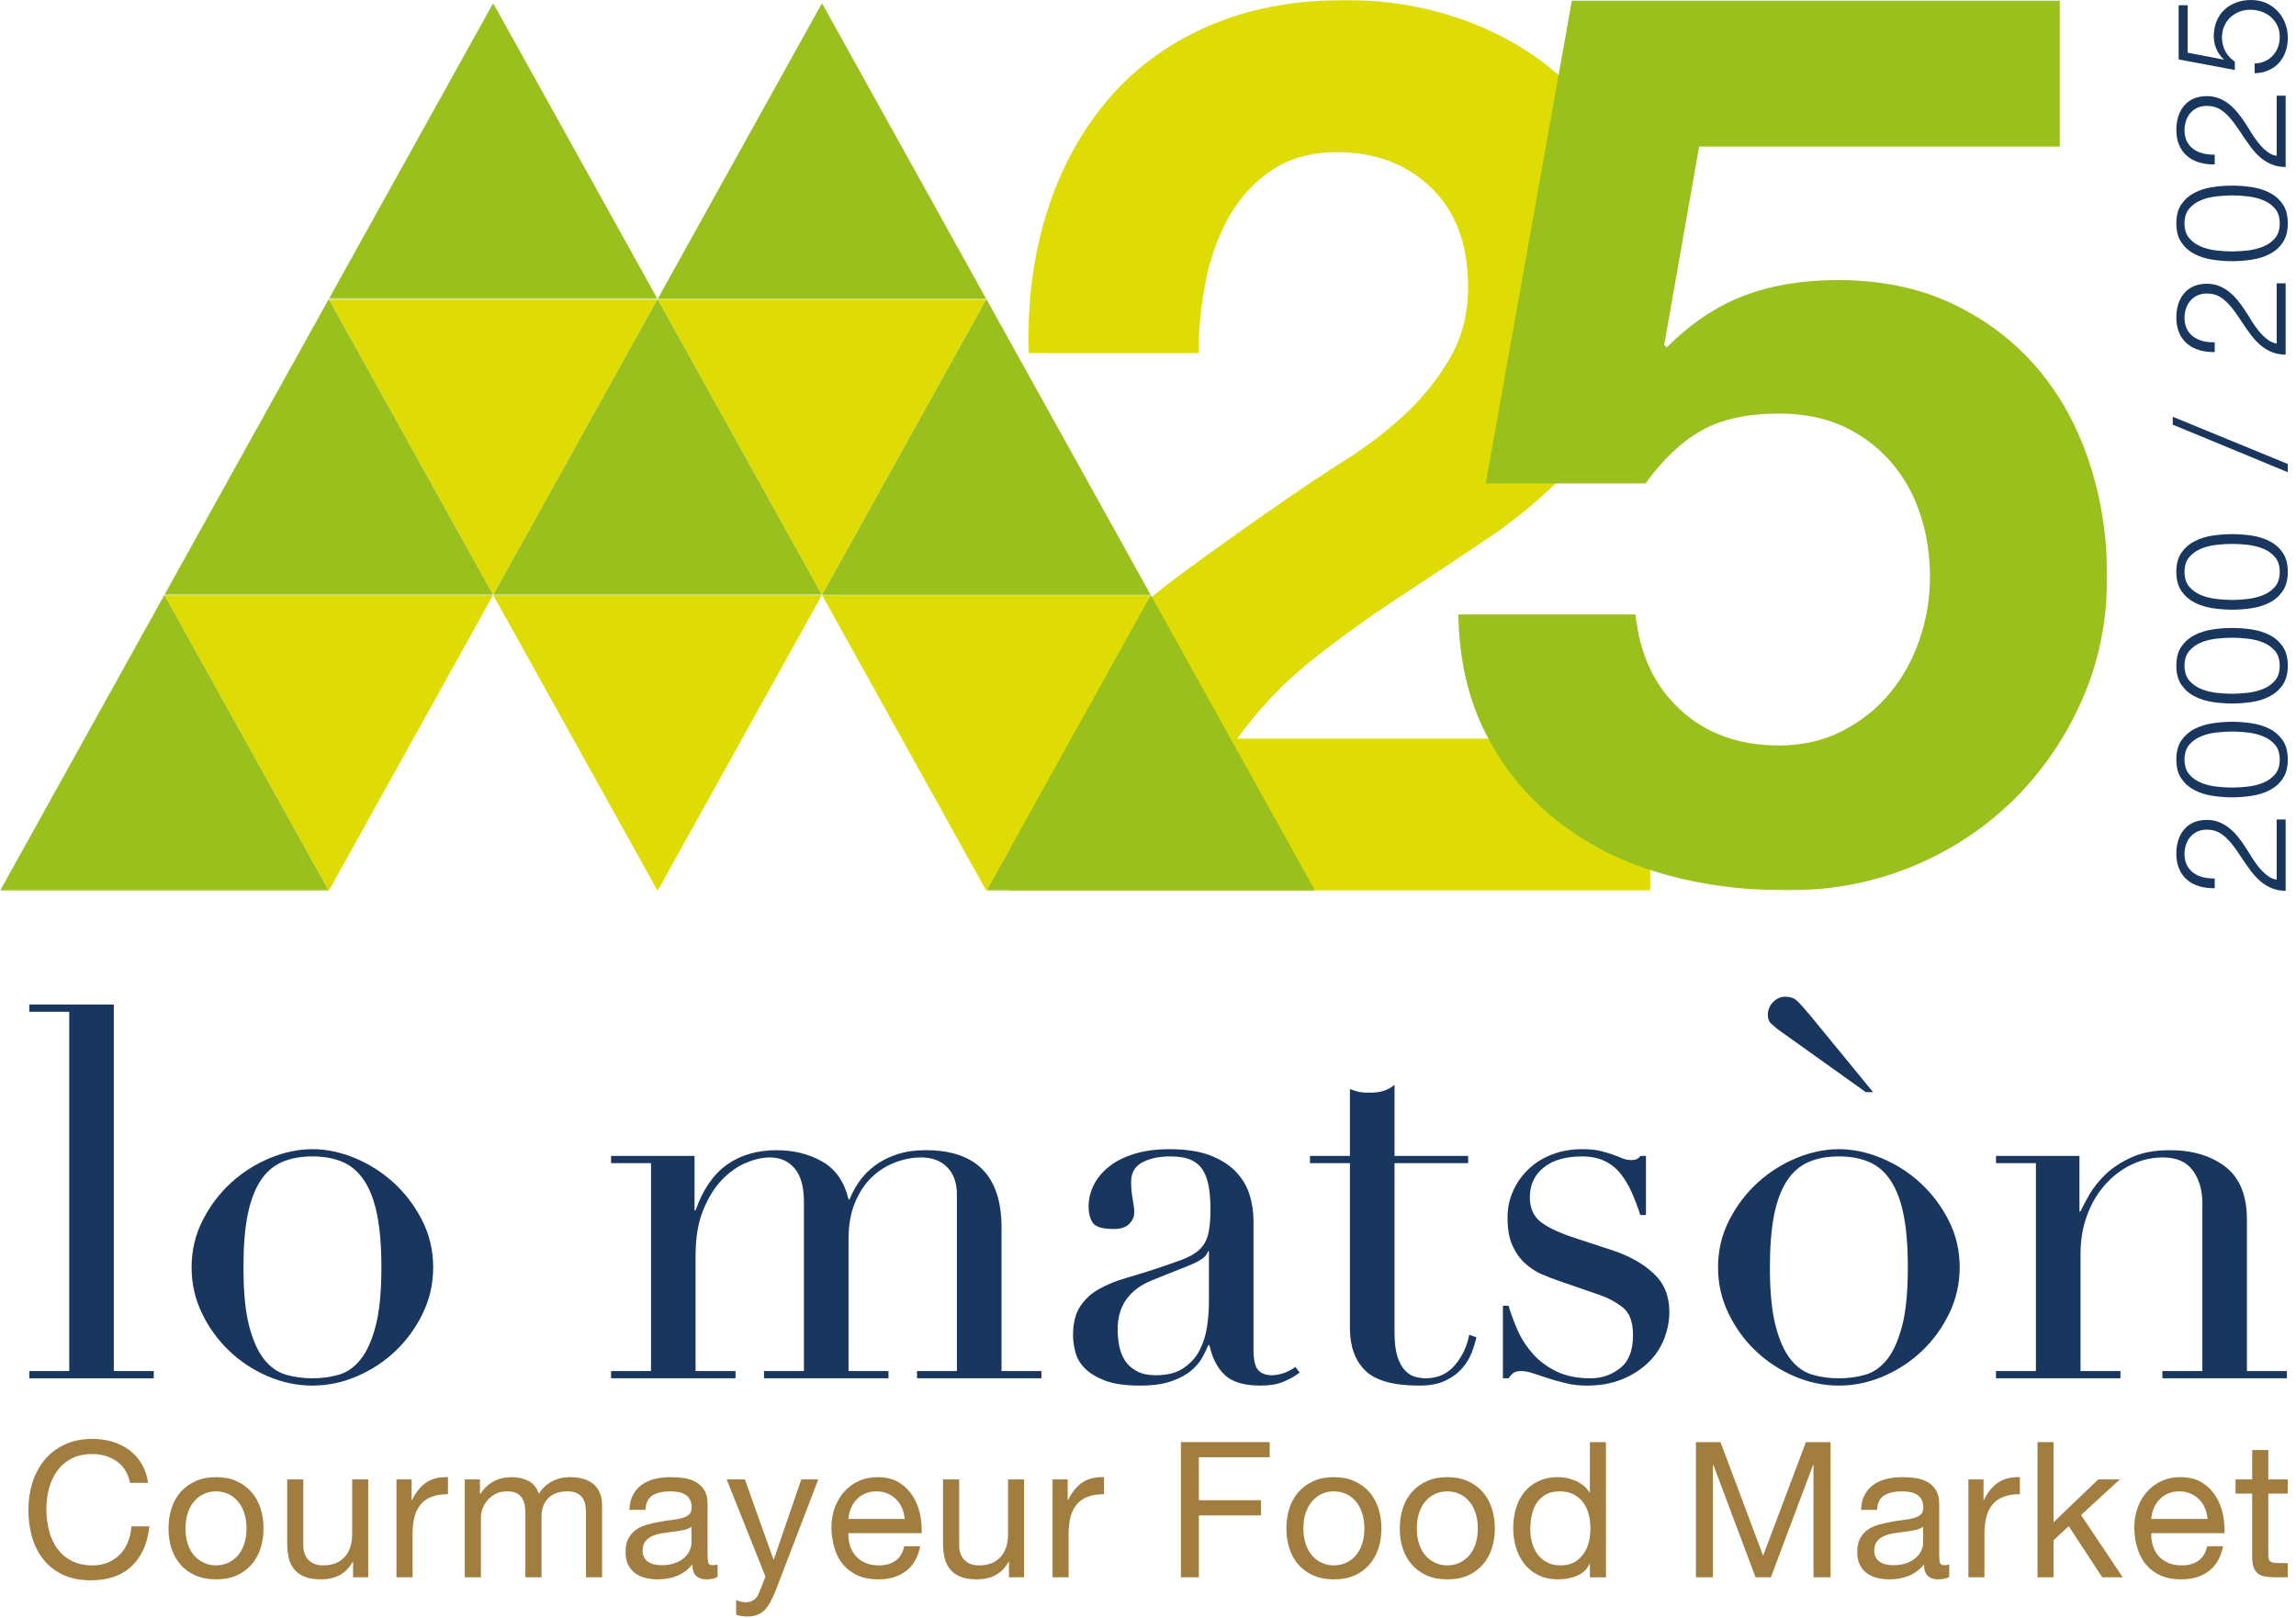 <svg xmlns="http://www.w3.org/2000/svg" width="1104" height="778" viewBox="0 0 1104 778" fill="none"><mask id="mask0_52_56" style="mask-type:luminance" maskUnits="userSpaceOnUse" x="485" y="0" width="309" height="429"><path d="M485.074 428.472V3.75509e-05H793.965V428.472H485.074Z" fill="white"></path></mask><g mask="url(#mask0_52_56)"><path d="M503.11 102.902C509.498 82.302 519.109 64.311 531.91 48.894C544.718 33.494 560.804 21.521 580.223 12.894C599.592 4.313 621.918 2.73151e-05 647.121 2.73151e-05C666.313 2.73151e-05 684.617 2.992 702.001 9.004C719.408 14.994 734.709 23.597 747.894 34.793C761.102 46.011 771.604 59.797 779.401 76.198C787.198 92.605 791.087 110.991 791.087 131.396C791.087 152.602 787.69 170.811 780.9 186.011C774.081 201.205 765.101 214.699 753.906 226.502C742.712 238.296 729.996 249 715.81 258.611C701.595 268.197 687.294 277.717 672.908 287.104C658.493 296.51 644.507 306.612 630.899 317.401C617.313 328.196 605.312 340.797 594.902 355.215H793.501V428.398H485.103C485.103 404.017 488.609 382.81 495.604 364.801C502.619 346.811 512.113 330.701 524.114 316.485C536.115 302.299 550.215 289.205 566.414 277.203C582.614 265.201 599.706 253.004 617.714 240.602C626.9 234.207 636.711 227.709 647.121 221.089C657.509 214.5 666.988 207.217 675.608 199.191C684.211 191.194 691.407 182.212 697.196 172.201C703.002 162.207 705.908 150.812 705.908 138.009C705.908 117.61 699.987 101.695 688.21 90.299C676.392 78.904 661.307 73.206 642.9 73.206C630.498 73.206 619.996 76.112 611.416 81.896C602.813 87.708 595.908 95.305 590.703 104.693C585.515 114.097 581.808 124.491 579.617 135.91C577.403 147.305 576.311 158.615 576.311 169.81H494.706C493.906 145.806 496.719 123.508 503.11 102.902Z" fill="#DFDB05"></path></g><mask id="mask1_52_56" style="mask-type:luminance" maskUnits="userSpaceOnUse" x="700" y="0" width="314" height="429"><path d="M700.725 428.472V3.75509e-05H1013.62V428.472H700.725Z" fill="white"></path></mask><g mask="url(#mask1_52_56)"><path d="M817.006 70.478L800.205 165.897L801.412 167.104C813.007 155.486 825.409 147.191 838.594 142.185C851.796 137.18 866.789 134.68 883.595 134.68C904.393 134.68 922.784 138.501 938.806 146.075C954.783 153.695 968.277 163.883 979.294 176.692C990.288 189.495 998.691 204.603 1004.48 221.988C1010.29 239.395 1013.19 257.896 1013.19 277.493C1013.19 299.078 1008.99 319.191 1000.59 337.783C992.187 356.4 980.884 372.484 966.692 386.095C952.483 399.682 935.992 410.184 917.201 417.603C898.387 424.977 878.389 428.484 857.202 428.083C836.803 428.083 817.32 425.4 798.707 419.994C780.116 414.588 763.602 406.293 749.216 395.076C734.801 383.903 723.292 370.008 714.711 353.378C706.108 336.8 701.595 317.493 701.217 295.48H786.397C788.405 314.702 795.601 329.986 808.002 341.383C820.404 352.8 836.203 358.498 855.417 358.498C866.588 358.498 876.69 356.198 885.694 351.593C894.698 346.987 902.294 340.999 908.483 333.58C914.695 326.205 919.5 317.607 922.898 307.797C926.296 298.009 927.989 287.906 927.989 277.493C927.989 266.678 926.405 256.488 923.19 246.877C919.992 237.291 915.187 228.893 908.798 221.695C902.408 214.5 894.789 208.893 886.009 204.889C877.205 200.89 866.989 198.882 855.417 198.882C840.201 198.882 827.8 201.582 818.213 206.994C808.603 212.399 799.599 220.889 791.196 232.49H714.402L755.805 0.292H990.402V70.478H817.006Z" fill="#99C01D"></path></g><path d="M1099.02 428.398C1096.43 428.351 1094.14 427.907 1092.16 427.053C1090.17 426.228 1088.4 425.109 1086.79 423.701C1085.21 422.316 1083.76 420.756 1082.43 419.033C1081.14 417.288 1079.87 415.502 1078.64 413.668C1077.43 411.813 1076.21 410.005 1074.93 408.193C1073.65 406.385 1072.32 404.754 1070.86 403.324C1069.43 401.871 1067.96 400.796 1066.44 400.086C1064.92 399.349 1063.13 398.989 1061.05 398.989C1059.35 398.989 1057.86 399.304 1056.54 399.927C1055.22 400.555 1054.1 401.402 1053.19 402.455C1052.27 403.525 1051.58 404.776 1051.11 406.184C1050.64 407.592 1050.4 409.091 1050.4 410.676C1050.4 412.821 1050.8 414.651 1051.58 416.15C1052.39 417.672 1053.46 418.902 1054.79 419.84C1056.14 420.778 1057.65 421.471 1059.4 421.893C1061.14 422.316 1062.97 422.495 1064.92 422.454V427.145C1062.24 427.192 1059.76 426.877 1057.5 426.206C1055.25 425.538 1053.3 424.508 1051.67 423.122C1050.01 421.739 1048.74 419.972 1047.83 417.871C1046.91 415.751 1046.46 413.29 1046.46 410.452C1046.46 408.175 1046.77 406.048 1047.38 404.108C1048 402.14 1048.92 400.419 1050.15 398.966C1051.36 397.489 1052.87 396.352 1054.71 395.527C1056.56 394.721 1058.68 394.298 1061.12 394.298C1063.31 394.298 1065.27 394.651 1067.06 395.391C1068.85 396.106 1070.51 397.067 1071.98 398.296C1073.48 399.502 1074.86 400.888 1076.11 402.455C1077.39 404.017 1078.57 405.67 1079.67 407.415C1080.5 408.644 1081.43 410.115 1082.43 411.791C1083.46 413.489 1084.6 415.12 1085.83 416.687C1087.09 418.249 1088.42 419.617 1089.9 420.801C1091.35 422.007 1092.96 422.74 1094.7 423.031V394.075H1099.02V428.398Z" fill="#19365E"></path><path d="M1052.7 372.422C1054.24 374.207 1056.16 375.545 1058.44 376.466C1060.72 377.382 1063.2 378.006 1065.88 378.296C1068.56 378.589 1071.02 378.743 1073.25 378.743C1075.53 378.743 1078.01 378.589 1080.67 378.296C1083.33 378.006 1085.79 377.382 1088.11 376.466C1090.41 375.545 1092.34 374.207 1093.88 372.422C1095.42 370.632 1096.18 368.241 1096.18 365.271C1096.18 362.296 1095.42 359.906 1093.88 358.12C1092.34 356.33 1090.41 354.992 1088.11 354.075C1085.79 353.132 1083.33 352.531 1080.67 352.238C1078.01 351.948 1075.53 351.794 1073.25 351.794C1071.02 351.794 1068.56 351.948 1065.88 352.238C1063.2 352.531 1060.72 353.132 1058.44 354.075C1056.16 354.992 1054.24 356.33 1052.7 358.12C1051.18 359.906 1050.4 362.296 1050.4 365.271C1050.4 368.241 1051.18 370.632 1052.7 372.422ZM1048.94 355.993C1050.6 353.646 1052.72 351.794 1055.31 350.5C1057.9 349.18 1060.78 348.285 1063.94 347.819C1067.13 347.349 1070.24 347.104 1073.25 347.104C1076.34 347.104 1079.47 347.349 1082.64 347.819C1085.81 348.285 1088.69 349.18 1091.26 350.5C1093.86 351.794 1095.96 353.646 1097.59 355.993C1099.24 358.366 1100.05 361.45 1100.05 365.271C1100.05 369.047 1099.24 372.131 1097.59 374.497C1095.96 376.888 1093.86 378.721 1091.26 380.042C1088.69 381.358 1085.81 382.249 1082.64 382.719C1079.47 383.188 1076.36 383.434 1073.35 383.434C1070.26 383.434 1067.13 383.188 1063.94 382.719C1060.78 382.249 1057.9 381.358 1055.31 380.042C1052.72 378.721 1050.6 376.888 1048.94 374.497C1047.29 372.131 1046.46 369.047 1046.46 365.271C1046.46 361.45 1047.29 358.366 1048.94 355.993Z" fill="#19365E"></path><path d="M1052.7 327.302C1054.24 329.088 1056.16 330.433 1058.44 331.347C1060.72 332.263 1063.2 332.887 1065.88 333.18C1068.56 333.47 1071.02 333.624 1073.25 333.624C1075.53 333.624 1078.01 333.47 1080.67 333.18C1083.33 332.887 1085.79 332.263 1088.11 331.347C1090.41 330.433 1092.34 329.088 1093.88 327.302C1095.42 325.513 1096.18 323.122 1096.18 320.152C1096.18 317.177 1095.42 314.787 1093.88 313.001C1092.34 311.211 1090.41 309.851 1088.11 308.934C1085.79 308.02 1083.33 307.412 1080.67 307.126C1078.01 306.811 1075.53 306.675 1073.25 306.675C1071.02 306.675 1068.56 306.811 1065.88 307.126C1063.2 307.412 1060.72 308.02 1058.44 308.934C1056.16 309.851 1054.24 311.211 1052.7 313.001C1051.18 314.787 1050.4 317.177 1050.4 320.152C1050.4 323.122 1051.18 325.513 1052.7 327.302ZM1048.94 310.88C1050.6 308.512 1052.72 306.675 1055.31 305.359C1057.9 304.061 1060.78 303.169 1063.94 302.677C1067.13 302.208 1070.24 301.985 1073.25 301.985C1076.34 301.985 1079.47 302.208 1082.64 302.677C1085.81 303.169 1088.69 304.061 1091.26 305.359C1093.86 306.675 1095.96 308.512 1097.59 310.88C1099.24 313.225 1100.05 316.331 1100.05 320.152C1100.05 323.928 1099.24 326.99 1097.59 329.381C1095.96 331.772 1093.86 333.602 1091.26 334.923C1088.69 336.239 1085.81 337.137 1082.64 337.606C1079.47 338.075 1076.36 338.321 1073.35 338.321C1070.26 338.321 1067.13 338.075 1063.94 337.606C1060.78 337.137 1057.9 336.239 1055.31 334.923C1052.72 333.602 1050.6 331.772 1048.94 329.381C1047.29 326.99 1046.46 323.928 1046.46 320.152C1046.46 316.331 1047.29 313.225 1048.94 310.88Z" fill="#19365E"></path><path d="M1052.7 282.186C1054.24 283.953 1056.16 285.314 1058.44 286.231C1060.72 287.144 1063.2 287.752 1065.88 288.061C1068.56 288.351 1071.02 288.512 1073.25 288.512C1075.53 288.512 1078.01 288.351 1080.67 288.061C1083.33 287.752 1085.79 287.144 1088.11 286.231C1090.41 285.314 1092.34 283.953 1093.88 282.186C1095.42 280.378 1096.18 278.009 1096.18 275.035C1096.18 272.043 1095.42 269.674 1093.88 267.884C1092.34 266.099 1090.41 264.732 1088.11 263.818C1085.79 262.901 1083.33 262.3 1080.67 262.01C1078.01 261.695 1075.53 261.562 1073.25 261.562C1071.02 261.562 1068.56 261.695 1065.88 262.01C1063.2 262.3 1060.72 262.901 1058.44 263.818C1056.16 264.732 1054.24 266.099 1052.7 267.884C1051.18 269.674 1050.4 272.043 1050.4 275.035C1050.4 278.009 1051.18 280.378 1052.7 282.186ZM1048.94 265.761C1050.6 263.393 1052.72 261.562 1055.31 260.242C1057.9 258.926 1060.78 258.028 1063.94 257.558C1067.13 257.089 1070.24 256.866 1073.25 256.866C1076.34 256.866 1079.47 257.089 1082.64 257.558C1085.81 258.028 1088.69 258.926 1091.26 260.242C1093.86 261.562 1095.96 263.393 1097.59 265.761C1099.24 268.108 1100.05 271.214 1100.05 275.035C1100.05 278.809 1099.24 281.871 1097.59 284.262C1095.96 286.631 1093.86 288.49 1091.26 289.806C1088.69 291.126 1085.81 292.018 1082.64 292.487C1079.47 292.956 1076.36 293.202 1073.35 293.202C1070.26 293.202 1067.13 292.956 1063.94 292.487C1060.78 292.018 1057.9 291.126 1055.31 289.806C1052.72 288.49 1050.6 286.631 1048.94 284.262C1047.29 281.871 1046.46 278.809 1046.46 275.035C1046.46 271.214 1047.29 268.108 1048.94 265.761Z" fill="#19365E"></path><path d="M1044.74 204.219V200.421L1100.05 223.125V227.078L1044.74 204.219Z" fill="#19365E"></path><path d="M1099.02 170.565C1096.43 170.525 1094.14 170.073 1092.16 169.226C1090.17 168.38 1088.4 167.259 1086.79 165.874C1085.21 164.49 1083.76 162.922 1082.43 161.183C1081.14 159.439 1079.87 157.671 1078.64 155.817C1077.43 153.987 1076.21 152.179 1074.93 150.343C1073.65 148.558 1072.32 146.928 1070.86 145.475C1069.43 144.044 1067.96 142.969 1066.44 142.231C1064.92 141.516 1063.13 141.161 1061.05 141.161C1059.35 141.161 1057.86 141.47 1056.54 142.077C1055.22 142.7 1054.1 143.552 1053.19 144.622C1052.27 145.698 1051.58 146.928 1051.11 148.358C1050.64 149.765 1050.4 151.258 1050.4 152.848C1050.4 154.994 1050.8 156.801 1051.58 158.323C1052.39 159.839 1053.46 161.069 1054.79 162.007C1056.14 162.945 1057.65 163.637 1059.4 164.067C1061.14 164.467 1062.97 164.667 1064.92 164.621V169.318C1062.24 169.358 1059.76 169.049 1057.5 168.38C1055.25 167.705 1053.3 166.681 1051.67 165.296C1050.01 163.883 1048.74 162.144 1047.83 160.045C1046.91 157.917 1046.46 155.463 1046.46 152.625C1046.46 150.343 1046.77 148.22 1047.38 146.253C1048 144.313 1048.92 142.591 1050.15 141.116C1051.36 139.662 1052.87 138.524 1054.71 137.695C1056.56 136.871 1058.68 136.465 1061.12 136.465C1063.31 136.465 1065.27 136.825 1067.06 137.54C1068.85 138.255 1070.51 139.239 1071.98 140.446C1073.48 141.676 1074.86 143.061 1076.11 144.622C1077.39 146.19 1078.57 147.843 1079.67 149.582C1080.5 150.812 1081.43 152.288 1082.43 153.964C1083.46 155.663 1084.6 157.27 1085.83 158.838C1087.09 160.4 1088.42 161.784 1089.9 162.968C1091.35 164.175 1092.96 164.913 1094.7 165.205V136.242H1099.02V170.565Z" fill="#19365E"></path><path d="M1052.7 114.589C1054.24 116.357 1056.16 117.718 1058.44 118.634C1060.72 119.549 1063.2 120.155 1065.88 120.47C1068.56 120.756 1071.02 120.916 1073.25 120.916C1075.53 120.916 1078.01 120.756 1080.67 120.47C1083.33 120.155 1085.79 119.549 1088.11 118.634C1090.41 117.718 1092.34 116.357 1093.88 114.589C1095.42 112.781 1096.18 110.413 1096.18 107.438C1096.18 104.447 1095.42 102.078 1093.88 100.288C1092.34 98.503 1090.41 97.136 1088.11 96.22C1085.79 95.305 1083.33 94.704 1080.67 94.413C1078.01 94.098 1075.53 93.966 1073.25 93.966C1071.02 93.966 1068.56 94.098 1065.88 94.413C1063.2 94.704 1060.72 95.305 1058.44 96.22C1056.16 97.136 1054.24 98.503 1052.7 100.288C1051.18 102.078 1050.4 104.447 1050.4 107.438C1050.4 110.413 1051.18 112.781 1052.7 114.589ZM1048.94 98.165C1050.6 95.797 1052.72 93.966 1055.31 92.645C1057.9 91.329 1060.78 90.454 1063.94 89.968C1067.13 89.499 1070.24 89.27 1073.25 89.27C1076.34 89.27 1079.47 89.499 1082.64 89.968C1085.81 90.454 1088.69 91.329 1091.26 92.645C1093.86 93.966 1095.96 95.797 1097.59 98.165C1099.24 100.511 1100.05 103.617 1100.05 107.438C1100.05 111.214 1099.24 114.28 1097.59 116.671C1095.96 119.057 1093.86 120.893 1091.26 122.209C1088.69 123.53 1085.81 124.423 1082.64 124.892C1079.47 125.361 1076.36 125.607 1073.35 125.607C1070.26 125.607 1067.13 125.361 1063.94 124.892C1060.78 124.423 1057.9 123.53 1055.31 122.209C1052.72 120.893 1050.6 119.057 1048.94 116.671C1047.29 114.28 1046.46 111.214 1046.46 107.438C1046.46 103.617 1047.29 100.511 1048.94 98.165Z" fill="#19365E"></path><path d="M1099.02 80.334C1096.43 80.288 1094.14 79.842 1092.16 78.996C1090.17 78.143 1088.4 77.028 1086.79 75.643C1085.21 74.253 1083.76 72.692 1082.43 70.947C1081.14 69.208 1079.87 67.417 1078.64 65.587C1077.43 63.756 1076.21 61.92 1074.93 60.112C1073.65 58.298 1072.32 56.668 1070.86 55.238C1069.43 53.808 1067.96 52.715 1066.44 52C1064.92 51.285 1063.13 50.925 1061.05 50.925C1059.35 50.925 1057.86 51.239 1056.54 51.84C1055.22 52.469 1054.1 53.316 1053.19 54.391C1052.27 55.438 1051.58 56.691 1051.11 58.098C1050.64 59.529 1050.4 61.027 1050.4 62.612C1050.4 64.734 1050.8 66.57 1051.58 68.087C1052.39 69.608 1053.46 70.815 1054.79 71.776C1056.14 72.714 1057.65 73.407 1059.4 73.807C1061.14 74.236 1062.97 74.413 1064.92 74.368V79.058C1062.24 79.127 1059.76 78.79 1057.5 78.143C1055.25 77.474 1053.3 76.421 1051.67 75.037C1050.01 73.653 1048.74 71.908 1047.83 69.785C1046.91 67.686 1046.46 65.203 1046.46 62.389C1046.46 60.112 1046.77 57.99 1047.38 56.022C1048 54.054 1048.92 52.355 1050.15 50.885C1051.36 49.432 1052.87 48.27 1054.71 47.464C1056.56 46.634 1058.68 46.234 1061.12 46.234C1063.31 46.234 1065.27 46.594 1067.06 47.309C1068.85 48.024 1070.51 49.003 1071.98 50.21C1073.48 51.44 1074.86 52.824 1076.11 54.391C1077.39 55.953 1078.57 57.583 1079.67 59.328C1080.5 60.581 1081.43 62.034 1082.43 63.733C1083.46 65.409 1084.6 67.04 1085.83 68.601C1087.09 70.169 1088.42 71.553 1089.9 72.737C1091.35 73.921 1092.96 74.682 1094.7 74.968V46.011H1099.02V80.334Z" fill="#19365E"></path><path d="M1089.03 29.45C1090.53 28.78 1091.8 27.865 1092.87 26.727C1093.94 25.588 1094.75 24.244 1095.33 22.705C1095.91 21.16 1096.18 19.507 1096.18 17.722C1096.18 15.686 1095.8 13.878 1095.04 12.288C1094.26 10.703 1093.21 9.342 1091.91 8.18C1090.59 7.036 1089.08 6.167 1087.35 5.589C1085.66 4.983 1083.85 4.691 1081.97 4.691C1080.03 4.691 1078.24 5.028 1076.61 5.698C1074.98 6.367 1073.55 7.282 1072.32 8.449C1071.11 9.611 1070.15 11.018 1069.46 12.648C1068.76 14.302 1068.4 16.086 1068.4 18.008C1068.4 20.4 1068.96 22.613 1070.02 24.65C1071.09 26.681 1072.61 28.334 1074.59 29.633V33.654L1047.58 28.58V2.523H1051.89V25.319L1069.16 28.672L1069.3 28.511C1067.78 27.218 1066.57 25.588 1065.74 23.597C1064.9 21.607 1064.47 19.576 1064.47 17.499C1064.47 14.816 1064.92 12.402 1065.81 10.234C1066.7 8.066 1067.93 6.235 1069.55 4.714C1071.13 3.215 1073.03 2.054 1075.22 1.23C1077.43 0.4 1079.84 3.80535e-06 1082.48 3.80535e-06C1085.03 3.80535e-06 1087.35 0.469 1089.52 1.407C1091.69 2.345 1093.54 3.644 1095.1 5.297C1096.67 6.928 1097.88 8.85 1098.75 11.064C1099.62 13.249 1100.05 15.617 1100.05 18.077C1100.05 20.514 1099.71 22.768 1098.97 24.827C1098.26 26.881 1097.2 28.672 1095.87 30.188C1094.48 31.709 1092.81 32.893 1090.81 33.786C1088.85 34.701 1086.62 35.17 1084.11 35.216V30.525C1085.92 30.479 1087.55 30.125 1089.03 29.45Z" fill="#19365E"></path><mask id="mask2_52_56" style="mask-type:luminance" maskUnits="userSpaceOnUse" x="158" y="1" width="159" height="143"><path d="M158.09 143.821H316.178V1.522H158.09V143.821Z" fill="white"></path></mask><g mask="url(#mask2_52_56)"><path d="M158.09 143.821H316.173L237.143 1.522L158.09 143.821Z" fill="#99C01D"></path></g><mask id="mask3_52_56" style="mask-type:luminance" maskUnits="userSpaceOnUse" x="315" y="1" width="160" height="144"><path d="M315.755 144.159V1.144H474.777V144.159H315.755Z" fill="white"></path></mask><g mask="url(#mask3_52_56)"><path d="M316.196 143.821H474.263L395.233 1.522L316.196 143.821Z" fill="#99C01D"></path></g><mask id="mask4_52_56" style="mask-type:luminance" maskUnits="userSpaceOnUse" x="315" y="143" width="160" height="144"><path d="M315.755 286.602V143.587H474.777V286.602H315.755Z" fill="white"></path></mask><g mask="url(#mask4_52_56)"><path d="M474.263 143.821H316.196L395.233 286.099L474.263 143.821Z" fill="#DFDB05"></path></g><mask id="mask5_52_56" style="mask-type:luminance" maskUnits="userSpaceOnUse" x="78" y="286" width="160" height="143"><path d="M78.939 428.472V286.029H237.389V428.472H78.939Z" fill="white"></path></mask><g mask="url(#mask5_52_56)"><path d="M158.09 428.398L237.143 286.121H79.053L158.09 428.398Z" fill="#DFDB05"></path></g><mask id="mask6_52_56" style="mask-type:luminance" maskUnits="userSpaceOnUse" x="394" y="143" width="160" height="144"><path d="M394.694 286.602V143.587H553.716V286.602H394.694Z" fill="white"></path></mask><g mask="url(#mask6_52_56)"><path d="M474.286 286.121H553.316L474.286 143.821L395.233 286.121H474.286Z" fill="#99C01D"></path></g><mask id="mask7_52_56" style="mask-type:luminance" maskUnits="userSpaceOnUse" x="474" y="286" width="159" height="143"><path d="M474.205 428.472V286.029H632.655V428.472H474.205Z" fill="white"></path></mask><g mask="url(#mask7_52_56)"><path d="M474.286 428.398H632.375L553.316 286.121L474.286 428.398Z" fill="#99C01D"></path></g><mask id="mask8_52_56" style="mask-type:luminance" maskUnits="userSpaceOnUse" x="394" y="286" width="160" height="143"><path d="M394.694 428.472V286.029H553.716V428.472H394.694Z" fill="white"></path></mask><g mask="url(#mask8_52_56)"><path d="M395.255 286.121H395.233L474.263 428.398H474.286L553.338 286.121H395.255Z" fill="#DFDB05"></path></g><mask id="mask9_52_56" style="mask-type:luminance" maskUnits="userSpaceOnUse" x="0" y="286" width="159" height="143"><path d="M0 428.472V286.029H158.45V428.472H0Z" fill="white"></path></mask><g mask="url(#mask9_52_56)"><path d="M79.03 286.121L0 428.398H158.09L79.03 286.121Z" fill="#99C01D"></path></g><mask id="mask10_52_56" style="mask-type:luminance" maskUnits="userSpaceOnUse" x="158" y="143" width="159" height="144"><path d="M158.112 286.099H316.178V143.821H158.112V286.099Z" fill="white"></path></mask><g mask="url(#mask10_52_56)"><path d="M237.143 286.121L316.173 143.822H158.112L237.143 286.121Z" fill="#DFDB05"></path></g><mask id="mask11_52_56" style="mask-type:luminance" maskUnits="userSpaceOnUse" x="237" y="143" width="159" height="144"><path d="M237.143 286.099H395.233V143.821H237.143V286.099Z" fill="white"></path></mask><g mask="url(#mask11_52_56)"><path d="M237.143 286.121H395.233L316.173 143.822L237.143 286.121Z" fill="#99C01D"></path></g><mask id="mask12_52_56" style="mask-type:luminance" maskUnits="userSpaceOnUse" x="236" y="286" width="160" height="143"><path d="M236.817 428.472V286.029H395.266V428.472H236.817Z" fill="white"></path></mask><g mask="url(#mask12_52_56)"><path d="M395.233 286.121H237.12L316.196 428.398L395.233 286.121Z" fill="#DFDB05"></path></g><mask id="mask13_52_56" style="mask-type:luminance" maskUnits="userSpaceOnUse" x="79" y="143" width="159" height="144"><path d="M79.053 286.099H237.143V143.821H79.053V286.099Z" fill="white"></path></mask><g mask="url(#mask13_52_56)"><path d="M79.03 286.121H237.142L158.09 143.822L79.03 286.121Z" fill="#99C01D"></path></g><path d="M14.099 659.342H33.291V486.565H14.099V483.074H54.72V659.342H73.941V662.826H14.099V659.342Z" fill="#19365E"></path><path d="M117.063 609.489C117.063 621.285 117.979 630.673 119.787 637.644C121.624 644.641 124.037 650.002 127.029 653.732C130.021 657.49 133.508 659.944 137.509 661.105C141.484 662.272 145.734 662.826 150.225 662.826C154.692 662.826 158.937 662.272 162.934 661.105C166.916 659.944 170.4 657.49 173.391 653.732C176.388 650.002 178.801 644.641 180.633 637.644C182.463 630.673 183.384 621.285 183.384 609.489C183.384 599.5 182.709 591.164 181.371 584.416C180.055 577.688 178.019 572.213 175.273 567.97C172.523 563.724 169.084 560.709 164.925 558.872C160.767 557.042 155.853 556.126 150.225 556.126C144.567 556.126 139.654 557.042 135.5 558.872C131.341 560.709 127.898 563.724 125.152 567.97C122.424 572.213 120.37 577.688 119.05 584.416C117.711 591.164 117.063 599.5 117.063 609.489ZM92.124 609.489C92.124 601.33 93.914 593.779 97.49 586.782C101.065 579.811 105.622 573.782 111.189 568.707C116.773 563.655 123.007 559.701 129.889 556.865C136.794 554.05 143.566 552.638 150.225 552.638C156.859 552.638 163.627 554.05 170.531 556.865C177.44 559.701 183.648 563.655 189.236 568.707C194.802 573.782 199.361 579.811 202.936 586.782C206.511 593.779 208.296 601.33 208.296 609.489C208.296 617.285 206.642 624.659 203.313 631.541C199.984 638.447 195.624 644.483 190.219 649.624C184.832 654.784 178.643 658.851 171.651 661.843C164.68 664.842 157.529 666.335 150.225 666.335C142.891 666.335 135.741 664.842 128.774 661.843C121.8 658.851 115.588 654.784 110.206 649.624C104.794 644.483 100.441 638.447 97.112 631.541C93.782 624.659 92.124 617.285 92.124 609.489Z" fill="#19365E"></path><path d="M293.831 659.342H313.027V559.364H293.831V555.88H333.962V582.048H334.455C337.961 572.081 342.966 564.776 349.534 560.104C356.105 555.458 364.04 553.129 373.357 553.129C381.669 553.129 389.019 554.966 395.409 558.604C401.822 562.271 406.021 568.352 408.012 576.818H408.503C409.665 573.826 411.254 570.922 413.24 568.106C415.229 565.263 417.73 562.718 420.728 560.486C423.717 558.249 427.248 556.459 431.315 555.121C435.382 553.804 440.009 553.129 445.146 553.129C469.412 553.129 481.572 565.509 481.572 590.295V659.342H500.764V662.826H440.925V659.342H460.121V574.582C460.121 568.93 458.578 564.531 455.494 561.355C452.435 558.204 448.23 556.62 442.916 556.62C438.758 556.62 434.604 557.42 430.446 558.986C426.287 560.573 422.558 562.94 419.229 566.092C415.899 569.268 413.193 573.335 411.118 578.318C409.039 583.299 408.012 589.129 408.012 595.77V659.342H427.208V662.826H367.369V659.342H386.561V578.072C386.561 570.76 385.061 565.355 382.07 561.871C379.095 558.359 375.096 556.62 370.115 556.62C366.632 556.62 362.786 557.489 358.65 559.232C354.498 560.973 350.631 563.724 347.056 567.475C343.481 571.212 340.484 576.081 338.076 582.048C335.662 588.036 334.455 595.363 334.455 603.991V659.342H353.67V662.826H293.831V659.342Z" fill="#19365E"></path><path d="M581.293 601.754H580.778C580.447 603.922 577.718 606.067 572.558 608.235L553.852 615.723C548.539 617.868 544.472 620.907 541.634 624.82C538.814 628.726 537.407 633.577 537.407 639.407C537.407 641.89 537.655 644.483 538.146 647.142C538.66 649.8 539.552 652.169 540.897 654.245C542.236 656.324 544.09 658.022 546.503 659.342C548.916 660.681 552.022 661.351 555.868 661.351C561.34 661.351 565.787 660.19 569.183 657.845C572.604 655.521 575.173 652.616 576.911 649.132C578.679 645.642 579.84 641.868 580.424 637.776C581.001 633.71 581.293 630.024 581.293 626.697V601.754ZM624.91 660.104C622.765 661.758 620.173 663.211 617.182 664.458C614.207 665.711 610.541 666.335 606.21 666.335C598.231 666.335 592.465 664.618 588.89 661.219C585.314 657.821 582.861 653.039 581.539 646.873H581.024C580.378 648.37 579.463 650.248 578.301 652.485C577.117 654.739 575.35 656.907 572.936 658.983C570.521 661.065 567.331 662.804 563.327 664.212C559.352 665.62 554.277 666.335 548.132 666.335C541.143 666.335 535.577 665.532 531.419 663.966C527.267 662.382 524.022 660.435 521.701 658.091C519.377 655.767 517.833 653.155 517.078 650.248C516.34 647.343 515.956 644.641 515.956 642.136C515.956 636.324 517.118 631.678 519.446 628.172C521.768 624.681 524.807 621.913 528.559 619.837C532.294 617.754 536.446 616.056 541.029 614.717C545.587 613.379 550.192 611.971 554.86 610.471C560.334 608.659 564.87 607.075 568.446 605.736C572.021 604.414 574.812 602.785 576.803 600.885C578.793 598.963 580.155 596.548 580.916 593.643C581.654 590.742 582.031 586.782 582.031 581.802C582.031 577.824 581.785 574.249 581.293 571.075C580.778 567.923 579.863 565.223 578.547 562.987C577.203 560.731 575.304 559.033 572.804 557.871C570.322 556.705 566.993 556.126 562.839 556.126C557.343 556.126 552.829 557.087 549.254 558.986C545.679 560.911 543.889 564.016 543.889 568.352C543.889 571.167 544.135 573.958 544.626 576.687C545.143 579.433 545.388 581.469 545.388 582.807C545.388 585.131 544.557 587.075 542.881 588.66C541.23 590.251 538.814 591.028 535.668 591.028C530.172 591.028 526.773 590.027 525.43 588.036C524.114 586.045 523.444 583.478 523.444 580.302C523.444 576.664 524.268 573.174 525.944 569.844C527.598 566.515 530.058 563.569 533.296 560.995C536.538 558.403 540.604 556.372 545.52 554.875C550.415 553.375 556.022 552.638 562.348 552.638C569.989 552.638 576.38 553.598 581.539 555.498C586.676 557.42 590.834 559.994 594.009 563.232C597.161 566.47 599.392 570.137 600.736 574.204C602.052 578.271 602.721 582.561 602.721 587.053V649.132C602.721 653.955 603.482 657.197 604.981 658.851C606.474 660.504 608.619 661.351 611.462 661.351C613.269 661.351 615.191 661.021 617.182 660.35C619.19 659.675 621.089 658.674 622.919 657.354L624.91 660.104Z" fill="#19365E"></path><path d="M629.892 555.88H649.089V523.727C650.428 524.218 651.68 524.64 652.841 524.955C654.003 525.286 655.993 525.465 658.808 525.465C661.307 525.465 663.475 525.179 665.312 524.571C667.119 524.017 668.864 523.056 670.54 521.711V555.88H705.931V559.364H670.54V640.907C670.54 645.557 670.986 649.331 671.901 652.239C672.816 655.139 674.023 657.399 675.522 658.96C677.015 660.551 678.628 661.597 680.39 662.089C682.135 662.58 683.834 662.826 685.487 662.826C691.316 662.826 696.012 660.728 699.587 656.482C703.162 652.239 705.439 647.388 706.446 641.89L709.929 643.144C709.42 645.311 708.682 647.725 707.698 650.379C706.691 653.039 705.147 655.568 703.071 657.981C700.994 660.39 698.289 662.382 694.959 663.966C691.63 665.532 687.5 666.335 682.489 666.335C670.048 666.335 661.353 663.926 656.462 659.096C651.543 654.27 649.089 647.479 649.089 638.652V559.364H629.892V555.88Z" fill="#19365E"></path><path d="M722.645 627.926H725.374C726.558 631.924 728.028 635.946 729.864 640.035C731.695 644.104 734.154 647.834 737.237 651.255C740.298 654.652 744.073 657.445 748.563 659.591C753.054 661.758 758.465 662.826 764.786 662.826C770.106 662.826 774.842 661.219 778.978 657.981C783.131 654.739 785.213 649.463 785.213 642.136C785.213 635.832 783.6 631.388 780.362 628.818C777.119 626.228 773.32 624.19 769.013 622.697L749.57 615.971C747.07 615.14 744.365 614.094 741.459 612.84C738.553 611.612 735.853 609.844 733.371 607.611C730.871 605.352 728.834 602.492 727.25 599.008C725.66 595.525 724.882 591.028 724.882 585.531C724.882 580.886 725.797 576.573 727.627 572.573C729.458 568.597 731.941 565.109 735.115 562.117C738.261 559.118 742.042 556.796 746.464 555.121C750.846 553.467 755.628 552.638 760.788 552.638C764.431 552.638 767.4 552.929 769.637 553.511C771.873 554.09 773.835 554.673 775.488 555.252C777.142 555.836 778.663 556.419 779.979 556.998C781.323 557.581 782.885 557.871 784.721 557.871C786.551 557.871 787.867 557.197 788.719 555.88H791.442V584.307H788.719C787.558 580.64 786.214 577.109 784.721 573.69C783.222 570.291 781.432 567.255 779.355 564.593C777.279 561.934 774.71 559.858 771.627 558.359C768.538 556.865 764.946 556.126 760.788 556.126C752.808 556.126 746.619 557.912 742.22 561.487C737.792 565.063 735.607 569.822 735.607 575.811C735.607 581.153 737.483 585.176 741.213 587.922C744.943 590.651 750.485 593.196 757.796 595.525L776.003 601.508C783.8 604.168 790.218 607.812 795.2 612.48C800.183 617.131 802.682 623.276 802.682 630.918C802.682 635.407 801.79 639.814 800.068 644.15C798.306 648.458 795.732 652.239 792.317 655.476C788.919 658.714 784.761 661.351 779.87 663.342C774.956 665.334 769.345 666.335 763.024 666.335C759.38 666.335 756.005 665.957 752.945 665.195C749.862 664.458 747.025 663.68 744.456 662.826C741.882 662.004 739.514 661.219 737.346 660.482C735.178 659.72 733.193 659.342 731.357 659.342C729.527 659.342 728.211 659.72 727.381 660.482C726.558 661.219 725.883 662.004 725.374 662.826H722.645V627.926Z" fill="#19365E"></path><path d="M851.035 609.489C851.035 621.285 851.956 630.673 853.787 637.644C855.617 644.641 858.008 650.002 861.006 653.732C863.997 657.49 867.504 659.944 871.485 661.105C875.461 662.272 879.705 662.826 884.195 662.826C888.686 662.826 892.936 662.272 896.911 661.105C900.91 659.944 904.393 657.49 907.391 653.732C910.382 650.002 912.773 644.641 914.61 637.644C916.44 630.673 917.355 621.285 917.355 609.489C917.355 599.5 916.686 591.164 915.365 584.416C914.026 577.688 911.995 572.213 909.244 567.97C906.521 563.724 903.055 560.709 898.902 558.872C894.743 557.042 889.847 556.126 884.195 556.126C878.544 556.126 873.647 557.042 869.494 558.872C865.336 560.709 861.875 563.724 859.146 567.97C856.401 572.213 854.364 577.688 853.026 584.416C851.71 591.164 851.035 599.5 851.035 609.489ZM854.525 494.786C853.695 494.116 852.734 493.287 851.664 492.308C850.566 491.3 850.034 489.895 850.034 488.058C850.034 485.736 850.858 483.683 852.534 481.937C854.187 480.192 856.178 479.323 858.523 479.323C860.845 479.323 862.722 479.991 864.129 481.336C865.536 482.652 867.91 485.311 871.239 489.312L900.641 525.219H897.157L854.525 494.786ZM826.101 609.489C826.101 601.33 827.886 593.779 831.461 586.782C835.036 579.811 839.595 573.782 845.183 568.707C850.749 563.655 856.979 559.701 863.883 556.865C870.77 554.05 877.537 552.638 884.195 552.638C890.831 552.638 897.626 554.05 904.508 556.865C911.412 559.701 917.647 563.655 923.213 568.707C928.773 573.782 933.355 579.811 936.93 586.782C940.505 593.779 942.29 601.33 942.29 609.489C942.29 617.285 940.619 624.659 937.307 631.541C933.978 638.447 929.625 644.483 924.214 649.624C918.808 654.784 912.619 658.851 905.646 661.843C898.656 664.842 891.506 666.335 884.195 666.335C876.891 666.335 869.74 664.842 862.744 661.843C855.772 658.851 849.582 654.784 844.177 649.624C838.771 644.483 834.412 638.447 831.083 631.541C827.754 624.659 826.101 617.285 826.101 609.489Z" fill="#19365E"></path><path d="M959.742 659.342H978.939V559.364H959.742V555.88H999.875V582.561H1000.39C1001.37 580.394 1002.82 577.648 1004.74 574.318C1006.64 571.006 1009.26 567.768 1012.59 564.593C1015.92 561.447 1020.07 558.741 1025.06 556.504C1030.06 554.251 1036.12 553.129 1043.27 553.129C1054.24 553.129 1063.15 555.789 1070.06 561.109C1076.96 566.43 1080.4 574.919 1080.4 586.537V659.342H1099.6V662.826H1039.76V659.342H1058.98V578.81C1058.98 572.327 1057.43 567.009 1054.35 562.854C1051.29 558.696 1046.51 556.62 1040 556.62C1034.71 556.62 1029.64 557.78 1024.81 560.104C1019.98 562.448 1015.76 565.692 1012.1 569.844C1008.43 574.003 1005.57 578.894 1003.5 584.553C1001.41 590.204 1000.39 596.349 1000.39 603.008V659.342H1019.58V662.826H959.742V659.342Z" fill="#19365E"></path><path d="M56.109 702.716C52.798 700.417 48.868 699.25 44.332 699.25C40.441 699.25 37.112 699.988 34.366 701.44C31.593 702.895 29.316 704.839 27.526 707.322C25.741 709.775 24.425 712.569 23.573 715.719C22.727 718.895 22.298 722.155 22.298 725.554C22.298 729.261 22.727 732.774 23.573 736.079C24.425 739.386 25.741 742.269 27.526 744.729C29.316 747.183 31.615 749.151 34.413 750.604C37.204 752.056 40.533 752.796 44.423 752.796C47.261 752.796 49.806 752.327 52.02 751.366C54.228 750.427 56.15 749.129 57.763 747.453C59.37 745.799 60.623 743.808 61.537 741.487C62.453 739.185 62.992 736.702 63.168 734.021H71.818C70.964 742.224 68.151 748.59 63.344 753.149C58.563 757.71 51.996 759.969 43.686 759.969C38.656 759.969 34.252 759.115 30.478 757.395C26.724 755.656 23.596 753.265 21.113 750.244C18.613 747.207 16.761 743.632 15.507 739.5C14.278 735.364 13.655 730.937 13.655 726.2C13.655 721.462 14.323 717.017 15.639 712.859C16.984 708.707 18.946 705.085 21.52 701.979C24.11 698.895 27.303 696.435 31.168 694.652C35.014 692.859 39.44 691.968 44.423 691.968C47.815 691.968 51.035 692.415 54.074 693.328C57.088 694.245 59.816 695.59 62.163 697.328C64.529 699.096 66.52 701.286 68.082 703.948C69.673 706.584 70.696 709.621 71.187 713.083H62.545C61.561 708.483 59.416 705.016 56.109 702.716Z" fill="#A27D40"></path><path d="M90.339 742.624C91.101 744.861 92.147 746.713 93.492 748.19C94.83 749.665 96.397 750.805 98.182 751.612C99.972 752.389 101.871 752.796 103.88 752.796C105.868 752.796 107.768 752.389 109.553 751.612C111.343 750.805 112.905 749.665 114.25 748.19C115.588 746.713 116.618 744.861 117.378 742.624C118.156 740.416 118.518 737.887 118.518 735.026C118.518 732.188 118.156 729.643 117.378 727.431C116.618 725.216 115.588 723.339 114.25 721.847C112.905 720.303 111.343 719.163 109.553 718.356C107.768 717.579 105.868 717.196 103.88 717.196C101.871 717.196 99.972 717.579 98.182 718.356C96.397 719.163 94.83 720.303 93.492 721.847C92.147 723.339 91.101 725.216 90.339 727.431C89.58 729.643 89.201 732.188 89.201 735.026C89.201 737.887 89.58 740.416 90.339 742.624ZM82.474 725.33C83.434 722.338 84.887 719.719 86.833 717.512C88.777 715.297 91.186 713.552 94.028 712.282C96.888 710.984 100.173 710.361 103.88 710.361C107.631 710.361 110.921 710.984 113.758 712.282C116.572 713.552 118.94 715.297 120.884 717.512C122.83 719.719 124.283 722.338 125.261 725.33C126.244 728.345 126.714 731.565 126.714 735.026C126.714 738.494 126.244 741.708 125.261 744.684C124.283 747.652 122.83 750.244 120.884 752.458C118.94 754.671 116.572 756.416 113.758 757.663C110.921 758.894 107.631 759.522 103.88 759.522C100.173 759.522 96.888 758.894 94.028 757.663C91.186 756.416 88.777 754.671 86.833 752.458C84.887 750.244 83.434 747.652 82.474 744.684C81.491 741.708 81.022 738.494 81.022 735.026C81.022 731.565 81.491 728.345 82.474 725.33Z" fill="#A27D40"></path><path d="M169.776 758.516V751.051H169.593C167.962 753.98 165.864 756.101 163.319 757.486C160.767 758.847 157.752 759.522 154.314 759.522C151.208 759.522 148.634 759.115 146.558 758.293C144.504 757.486 142.828 756.302 141.553 754.78C140.277 753.265 139.385 751.473 138.869 749.375C138.36 747.274 138.092 744.952 138.092 742.4V711.451H145.843V743.321C145.843 746.222 146.694 748.528 148.388 750.244C150.086 751.942 152.414 752.796 155.384 752.796C157.752 752.796 159.811 752.412 161.551 751.696C163.272 750.959 164.724 749.936 165.864 748.59C167.023 747.274 167.877 745.69 168.453 743.9C169.039 742.114 169.33 740.17 169.33 738.048V711.451H177.058V758.516H169.776Z" fill="#A27D40"></path><path d="M197.908 711.451V721.377H198.107C199.984 717.556 202.283 714.736 205.011 712.906C207.735 711.076 211.201 710.245 215.4 710.361V718.557C212.293 718.557 209.657 718.986 207.471 719.833C205.282 720.68 203.536 721.932 202.198 723.563C200.853 725.199 199.892 727.183 199.291 729.529C198.663 731.858 198.377 734.557 198.377 737.578V758.517H190.644V711.451H197.908Z" fill="#A27D40"></path><path d="M230.777 711.451V718.381H230.976C234.484 713.042 239.556 710.361 246.17 710.361C249.075 710.361 251.734 710.96 254.08 712.166C256.448 713.397 258.124 715.451 259.108 718.381C260.669 715.811 262.752 713.845 265.344 712.459C267.911 711.051 270.749 710.361 273.833 710.361C276.201 710.361 278.346 710.606 280.268 711.138C282.167 711.653 283.821 712.459 285.181 713.552C286.549 714.627 287.595 716.057 288.357 717.779C289.116 719.518 289.494 721.601 289.494 724.01V758.517H281.765V727.652C281.765 726.2 281.629 724.839 281.405 723.563C281.16 722.294 280.69 721.172 280.044 720.234C279.374 719.295 278.438 718.557 277.253 718.003C276.069 717.465 274.548 717.197 272.649 717.197C268.827 717.197 265.835 718.289 263.643 720.457C261.454 722.647 260.383 725.554 260.383 729.199V758.517H252.628V727.652C252.628 726.137 252.496 724.747 252.227 723.478C251.957 722.202 251.488 721.087 250.82 720.148C250.145 719.21 249.251 718.472 248.136 717.956C246.999 717.442 245.569 717.197 243.802 717.197C241.547 717.197 239.625 717.641 238.012 718.557C236.405 719.478 235.112 720.548 234.106 721.847C233.098 723.094 232.361 724.414 231.914 725.8C231.467 727.161 231.246 728.3 231.246 729.199V758.517H223.488V711.451H230.777Z" fill="#A27D40"></path><path d="M332.487 734.204C331.504 734.941 330.228 735.473 328.644 735.788C327.082 736.148 325.428 736.412 323.683 736.617C321.963 736.818 320.218 737.064 318.455 737.332C316.687 737.618 315.125 738.048 313.72 738.649C312.335 739.254 311.191 740.123 310.299 741.239C309.429 742.36 308.983 743.878 308.983 745.822C308.983 747.075 309.246 748.143 309.761 749.042C310.277 749.911 310.945 750.604 311.774 751.165C312.58 751.696 313.537 752.103 314.634 752.349C315.726 752.572 316.87 752.704 318.095 752.704C320.647 752.704 322.836 752.349 324.644 751.656C326.474 750.959 327.951 750.09 329.113 749.042C330.25 747.967 331.102 746.829 331.658 745.576C332.194 744.347 332.487 743.185 332.487 742.092V734.204ZM345.042 758.333C343.704 759.14 341.852 759.522 339.483 759.522C337.492 759.522 335.885 758.961 334.701 757.846C333.517 756.724 332.934 754.872 332.934 752.327C330.811 754.872 328.328 756.724 325.514 757.846C322.7 758.961 319.639 759.522 316.357 759.522C314.234 759.522 312.22 759.276 310.299 758.807C308.4 758.315 306.746 757.556 305.338 756.525C303.955 755.495 302.834 754.134 302.034 752.481C301.203 750.805 300.802 748.774 300.802 746.423C300.802 743.746 301.25 741.554 302.163 739.855C303.057 738.157 304.264 736.772 305.763 735.719C307.237 734.649 308.936 733.842 310.859 733.31C312.759 732.749 314.725 732.305 316.734 731.943C318.857 731.52 320.87 731.183 322.792 730.982C324.691 730.758 326.367 730.468 327.837 730.068C329.289 729.668 330.433 729.107 331.303 728.345C332.15 727.59 332.579 726.468 332.579 725.015C332.579 723.317 332.241 721.956 331.618 720.926C330.965 719.878 330.165 719.096 329.158 718.557C328.152 718.003 327.035 717.641 325.784 717.465C324.53 717.288 323.306 717.196 322.099 717.196C318.81 717.196 316.086 717.802 313.896 719.049C311.729 720.303 310.545 722.647 310.344 726.115H302.61C302.749 723.185 303.348 720.725 304.447 718.74C305.54 716.727 306.992 715.118 308.8 713.867C310.636 712.613 312.712 711.722 315.034 711.183C317.38 710.629 319.885 710.361 322.546 710.361C324.666 710.361 326.789 710.515 328.89 710.805C330.965 711.121 332.865 711.744 334.563 712.682C336.264 713.621 337.624 714.942 338.676 716.635C339.707 718.311 340.221 720.526 340.221 723.254V747.428C340.221 749.243 340.33 750.581 340.529 751.428C340.752 752.28 341.445 752.704 342.674 752.704C343.344 752.704 344.129 752.572 345.042 752.327V758.333Z" fill="#A27D40"></path><path d="M372.998 764.814C372.082 767.12 371.19 769.064 370.314 770.626C369.422 772.21 368.462 773.508 367.392 774.516C366.339 775.495 365.155 776.232 363.834 776.684C362.54 777.153 361.043 777.377 359.343 777.377C358.429 777.377 357.513 777.307 356.597 777.193C355.705 777.062 354.807 776.863 353.96 776.548V769.464C354.631 769.757 355.412 770.002 356.284 770.226C357.158 770.449 357.913 770.534 358.521 770.534C360.08 770.534 361.426 770.157 362.473 769.397C363.548 768.635 364.348 767.567 364.887 766.181L368.084 758.246L349.402 711.451H358.159L371.905 749.958H372.082L385.285 711.451H393.466L372.998 764.814Z" fill="#A27D40"></path><path d="M433.775 725.286C433.06 723.654 432.122 722.247 430.937 721.062C429.753 719.878 428.37 718.942 426.757 718.249C425.148 717.534 423.365 717.196 421.418 717.196C419.427 717.196 417.62 717.534 416.013 718.249C414.4 718.942 413.017 719.902 411.877 721.109C410.718 722.316 409.801 723.724 409.126 725.33C408.457 726.937 408.078 728.66 407.942 730.468H435.004C434.867 728.66 434.467 726.937 433.775 725.286ZM435.628 755.518C432.122 758.201 427.677 759.522 422.334 759.522C418.583 759.522 415.316 758.916 412.548 757.71C409.801 756.479 407.473 754.78 405.574 752.613C403.697 750.427 402.291 747.813 401.353 744.769C400.414 741.732 399.876 738.425 399.769 734.85C399.769 731.274 400.301 727.99 401.398 725.015C402.49 722.048 404.034 719.478 406.003 717.288C407.965 715.096 410.311 713.397 412.992 712.166C415.698 710.96 418.668 710.361 421.888 710.361C426.064 710.361 429.554 711.23 432.298 712.951C435.073 714.696 437.281 716.881 438.957 719.565C440.61 722.224 441.772 725.154 442.424 728.3C443.048 731.451 443.316 734.472 443.184 737.31H407.942C407.902 739.364 408.125 741.33 408.68 743.185C409.218 745.037 410.11 746.669 411.317 748.099C412.525 749.529 414.091 750.673 415.968 751.52C417.843 752.371 420.058 752.796 422.603 752.796C425.887 752.796 428.569 752.034 430.669 750.512C432.767 748.997 434.135 746.691 434.805 743.585H442.469C441.417 748.883 439.157 752.858 435.628 755.518Z" fill="#A27D40"></path><path d="M485.143 758.516V751.051H484.964C483.335 753.98 481.235 756.101 478.69 757.486C476.138 758.847 473.146 759.522 469.68 759.522C466.574 759.522 464.007 759.115 461.951 758.293C459.875 757.486 458.2 756.302 456.924 754.78C455.648 753.265 454.756 751.473 454.243 749.375C453.726 747.274 453.458 744.952 453.458 742.4V711.451H461.214V743.321C461.214 746.222 462.061 748.528 463.759 750.244C465.46 751.942 467.804 752.796 470.78 752.796C473.146 752.796 475.177 752.412 476.922 751.696C478.645 750.959 480.098 749.936 481.235 748.59C482.396 747.274 483.244 745.69 483.827 743.9C484.41 742.114 484.696 740.17 484.696 738.048V711.451H492.429V758.516H485.143Z" fill="#A27D40"></path><path d="M513.389 711.451V721.377H513.565C515.442 717.556 517.748 714.736 520.47 712.906C523.222 711.076 526.659 710.245 530.864 710.361V718.557C527.758 718.557 525.122 718.986 522.93 719.833C520.74 720.68 518.995 721.932 517.656 723.563C516.318 725.199 515.357 727.183 514.749 729.529C514.148 731.858 513.835 734.557 513.835 737.578V758.517H506.107V711.451H513.389Z" fill="#A27D40"></path><path d="M610.518 693.508V700.794H576.465V721.462H606.342V728.752H576.465V758.517H567.822V693.508H610.518Z" fill="#A27D40"></path><path d="M627.861 742.624C628.622 744.861 629.669 746.713 631.007 748.19C632.352 749.665 633.89 750.805 635.681 751.612C637.466 752.389 639.388 752.796 641.378 752.796C643.392 752.796 645.291 752.389 647.075 751.612C648.866 750.805 650.428 749.665 651.766 748.19C653.087 746.713 654.134 744.861 654.895 742.624C655.656 740.416 656.039 737.887 656.039 735.026C656.039 732.188 655.656 729.643 654.895 727.431C654.134 725.216 653.087 723.339 651.766 721.847C650.428 720.303 648.866 719.163 647.075 718.356C645.291 717.579 643.392 717.196 641.378 717.196C639.388 717.196 637.466 717.579 635.681 718.356C633.89 719.163 632.352 720.303 631.007 721.847C629.669 723.339 628.622 725.216 627.861 727.431C627.101 729.643 626.717 732.188 626.717 735.026C626.717 737.887 627.101 740.416 627.861 742.624ZM619.996 725.33C620.957 722.338 622.41 719.719 624.349 717.512C626.294 715.297 628.685 713.552 631.545 712.282C634.405 710.984 637.671 710.361 641.378 710.361C645.154 710.361 648.437 710.984 651.257 712.282C654.094 713.552 656.462 715.297 658.407 717.512C660.346 719.719 661.799 722.338 662.783 725.33C663.744 728.345 664.236 731.565 664.236 735.026C664.236 738.494 663.744 741.708 662.783 744.684C661.799 747.652 660.346 750.244 658.407 752.458C656.462 754.671 654.094 756.416 651.257 757.663C648.437 758.894 645.154 759.522 641.378 759.522C637.671 759.522 634.405 758.894 631.545 757.663C628.685 756.416 626.294 754.671 624.349 752.458C622.41 750.244 620.957 747.652 619.996 744.684C619.012 741.708 618.543 738.494 618.543 735.026C618.543 731.565 619.012 728.345 619.996 725.33Z" fill="#A27D40"></path><path d="M682.404 742.624C683.164 744.861 684.211 746.713 685.532 748.19C686.871 749.665 688.438 750.805 690.223 751.612C692.013 752.389 693.913 752.796 695.92 752.796C697.911 752.796 699.81 752.389 701.595 751.612C703.408 750.805 704.97 749.665 706.291 748.19C707.63 746.713 708.682 744.861 709.437 742.624C710.198 740.416 710.581 737.887 710.581 735.026C710.581 732.188 710.198 729.643 709.437 727.431C708.682 725.216 707.63 723.339 706.291 721.847C704.97 720.303 703.408 719.163 701.595 718.356C699.81 717.579 697.911 717.196 695.92 717.196C693.913 717.196 692.013 717.579 690.223 718.356C688.438 719.163 686.871 720.303 685.532 721.847C684.211 723.339 683.164 725.216 682.404 727.431C681.643 729.643 681.265 732.188 681.265 735.026C681.265 737.887 681.643 740.416 682.404 742.624ZM674.515 725.33C675.499 722.338 676.952 719.719 678.897 717.512C680.836 715.297 683.227 713.552 686.087 712.282C688.93 710.984 692.214 710.361 695.92 710.361C699.673 710.361 702.985 710.984 705.799 712.282C708.614 713.552 711.005 715.297 712.949 717.512C714.894 719.719 716.342 722.338 717.303 725.33C718.286 728.345 718.778 731.565 718.778 735.026C718.778 738.494 718.286 741.708 717.303 744.684C716.342 747.652 714.894 750.244 712.949 752.458C711.005 754.671 708.614 756.416 705.799 757.663C702.985 758.894 699.673 759.522 695.92 759.522C692.214 759.522 688.93 758.894 686.087 757.663C683.227 756.416 680.836 754.671 678.897 752.458C676.952 750.244 675.499 747.652 674.515 744.684C673.554 741.708 673.062 738.494 673.062 735.026C673.062 731.565 673.554 728.345 674.515 725.33Z" fill="#A27D40"></path><path d="M736.654 741.824C737.237 743.9 738.13 745.777 739.291 747.406C740.498 749.06 741.997 750.358 743.85 751.319C745.703 752.302 747.871 752.796 750.354 752.796C752.968 752.796 755.182 752.28 757.012 751.25C758.82 750.204 760.318 748.859 761.48 747.183C762.618 745.507 763.447 743.632 763.985 741.487C764.494 739.364 764.74 737.218 764.74 735.026C764.74 732.727 764.477 730.49 763.939 728.345C763.379 726.177 762.509 724.278 761.325 722.647C760.141 721.018 758.62 719.701 756.743 718.694C754.844 717.688 752.585 717.196 749.908 717.196C747.294 717.196 745.08 717.71 743.272 718.74C741.436 719.764 739.983 721.132 738.891 722.825C737.792 724.524 737.014 726.468 736.522 728.66C736.03 730.85 735.807 733.082 735.807 735.411C735.807 737.578 736.076 739.723 736.654 741.824ZM764.477 758.539V752.143H764.294C763.024 754.762 761.011 756.639 758.282 757.801C755.559 758.939 752.545 759.522 749.256 759.522C745.618 759.522 742.466 758.847 739.76 757.509C737.06 756.192 734.801 754.403 733.016 752.143C731.225 749.911 729.887 747.297 728.972 744.322C728.051 741.355 727.605 738.179 727.605 734.85C727.605 731.52 728.028 728.345 728.926 725.377C729.795 722.401 731.134 719.811 732.924 717.596C734.709 715.389 736.969 713.621 739.674 712.327C742.374 711.007 745.503 710.361 749.101 710.361C750.308 710.361 751.607 710.49 753.014 710.714C754.398 710.96 755.805 711.384 757.19 711.945C758.574 712.528 759.918 713.288 761.142 714.227C762.395 715.165 763.447 716.349 764.294 717.732H764.477V693.507H772.205V758.539H764.477Z" fill="#A27D40"></path><path d="M827.285 693.508L847.775 748.144L868.356 693.508H880.197V758.517H871.994V704.439H871.817L851.504 758.517H844.131L823.841 704.439H823.641V758.517H815.467V693.508H827.285Z" fill="#A27D40"></path><path d="M924.706 734.204C923.722 734.941 922.475 735.473 920.885 735.788C919.3 736.148 917.647 736.412 915.925 736.617C914.181 736.818 912.442 737.064 910.697 737.332C908.929 737.618 907.345 738.048 905.961 738.649C904.554 739.254 903.415 740.123 902.54 741.239C901.671 742.36 901.224 743.878 901.224 745.822C901.224 747.075 901.47 748.143 901.985 749.042C902.494 749.911 903.169 750.604 903.993 751.165C904.822 751.696 905.783 752.103 906.876 752.349C907.951 752.572 909.113 752.704 910.32 752.704C912.865 752.704 915.056 752.349 916.886 751.656C918.694 750.959 920.193 750.09 921.331 749.042C922.498 747.967 923.344 746.829 923.882 745.576C924.437 744.347 924.706 743.185 924.706 742.092V734.204ZM937.267 758.333C935.946 759.14 934.093 759.522 931.724 759.522C929.711 759.522 928.126 758.961 926.942 757.846C925.758 756.724 925.152 754.872 925.152 752.327C923.03 754.872 920.576 756.724 917.739 757.846C914.919 758.961 911.881 759.522 908.598 759.522C906.476 759.522 904.462 759.276 902.54 758.807C900.618 758.315 898.965 757.556 897.581 756.525C896.173 755.495 895.081 754.134 894.251 752.481C893.428 750.805 893.022 748.774 893.022 746.423C893.022 743.746 893.491 741.554 894.383 739.855C895.304 738.157 896.511 736.772 897.981 735.719C899.48 734.649 901.179 733.842 903.078 733.31C905 732.749 906.967 732.305 908.952 731.943C911.075 731.52 913.111 731.183 915.01 730.982C916.932 730.758 918.608 730.468 920.061 730.068C921.514 729.668 922.675 729.107 923.522 728.345C924.374 727.59 924.797 726.468 924.797 725.015C924.797 723.317 924.483 721.956 923.836 720.926C923.213 719.878 922.383 719.096 921.377 718.557C920.37 718.003 919.254 717.641 918.002 717.465C916.778 717.288 915.548 717.196 914.341 717.196C911.057 717.196 908.329 717.802 906.138 719.049C903.947 720.303 902.763 722.647 902.586 726.115H894.858C894.966 723.185 895.567 720.725 896.665 718.74C897.758 716.727 899.211 715.118 901.047 713.867C902.855 712.613 904.931 711.722 907.276 711.183C909.604 710.629 912.104 710.361 914.787 710.361C916.909 710.361 919.008 710.515 921.108 710.805C923.213 711.121 925.112 711.744 926.805 712.682C928.504 713.621 929.871 714.942 930.895 716.635C931.925 718.311 932.439 720.526 932.439 723.254V747.428C932.439 749.243 932.548 750.581 932.771 751.428C932.977 752.28 933.692 752.704 934.899 752.704C935.568 752.704 936.346 752.572 937.267 752.327V758.333Z" fill="#A27D40"></path><path d="M953.753 711.451V721.377H953.936C955.812 717.556 958.112 714.736 960.863 712.906C963.586 711.076 967.052 710.245 971.228 710.361V718.557C968.145 718.557 965.485 718.986 963.317 719.833C961.126 720.68 959.365 721.932 958.02 723.563C956.682 725.199 955.721 727.183 955.12 729.529C954.514 731.858 954.199 734.557 954.199 737.578V758.517H946.471V711.451H953.753Z" fill="#A27D40"></path><path d="M987.428 693.508V732.034L1008.92 711.451H1019.29L1000.64 728.568L1020.68 758.517H1010.82L994.715 733.934L987.428 740.684V758.517H979.7V693.508H987.428Z" fill="#A27D40"></path><path d="M1060.23 725.286C1059.54 723.654 1058.58 722.247 1057.41 721.062C1056.22 719.878 1054.82 718.942 1053.21 718.249C1051.6 717.534 1049.84 717.196 1047.89 717.196C1045.88 717.196 1044.07 717.534 1042.46 718.249C1040.85 718.942 1039.47 719.902 1038.33 721.109C1037.19 722.316 1036.27 723.724 1035.6 725.33C1034.93 726.937 1034.53 728.66 1034.42 730.468H1061.45C1061.32 728.66 1060.92 726.937 1060.23 725.286ZM1062.08 755.518C1058.58 758.201 1054.15 759.522 1048.79 759.522C1045.03 759.522 1041.77 758.916 1039.02 757.71C1036.25 756.479 1033.93 754.78 1032.05 752.613C1030.17 750.427 1028.74 747.813 1027.81 744.769C1026.87 741.732 1026.33 738.425 1026.22 734.85C1026.22 731.274 1026.78 727.99 1027.87 725.015C1028.95 722.048 1030.48 719.478 1032.45 717.288C1034.42 715.096 1036.76 713.397 1039.47 712.166C1042.17 710.96 1045.12 710.361 1048.34 710.361C1052.54 710.361 1056 711.23 1058.78 712.951C1061.52 714.696 1063.76 716.881 1065.41 719.565C1067.09 722.224 1068.23 725.154 1068.87 728.3C1069.5 731.451 1069.77 734.472 1069.66 737.31H1034.42C1034.35 739.364 1034.6 741.33 1035.13 743.185C1035.69 745.037 1036.56 746.669 1037.79 748.099C1039 749.529 1040.54 750.673 1042.44 751.52C1044.32 752.371 1046.53 752.796 1049.07 752.796C1052.34 752.796 1055.04 752.034 1057.12 750.512C1059.22 748.997 1060.61 746.691 1061.28 743.585H1068.92C1067.89 748.883 1065.61 752.858 1062.08 755.518Z" fill="#A27D40"></path><path d="M1100.05 711.451V718.289H1090.68V747.498C1090.68 748.414 1090.75 749.151 1090.91 749.69C1091.06 750.244 1091.33 750.673 1091.78 750.959C1092.2 751.274 1092.78 751.473 1093.54 751.565C1094.3 751.656 1095.29 751.697 1096.51 751.697H1100.05V758.517H1094.14C1092.14 758.517 1090.41 758.378 1088.98 758.11C1087.58 757.846 1086.42 757.355 1085.54 756.617C1084.65 755.877 1084 754.85 1083.58 753.511C1083.15 752.188 1082.93 750.427 1082.93 748.235V718.289H1074.93V711.451H1082.93V697.328H1090.68V711.451H1100.05Z" fill="#A27D40"></path></svg>